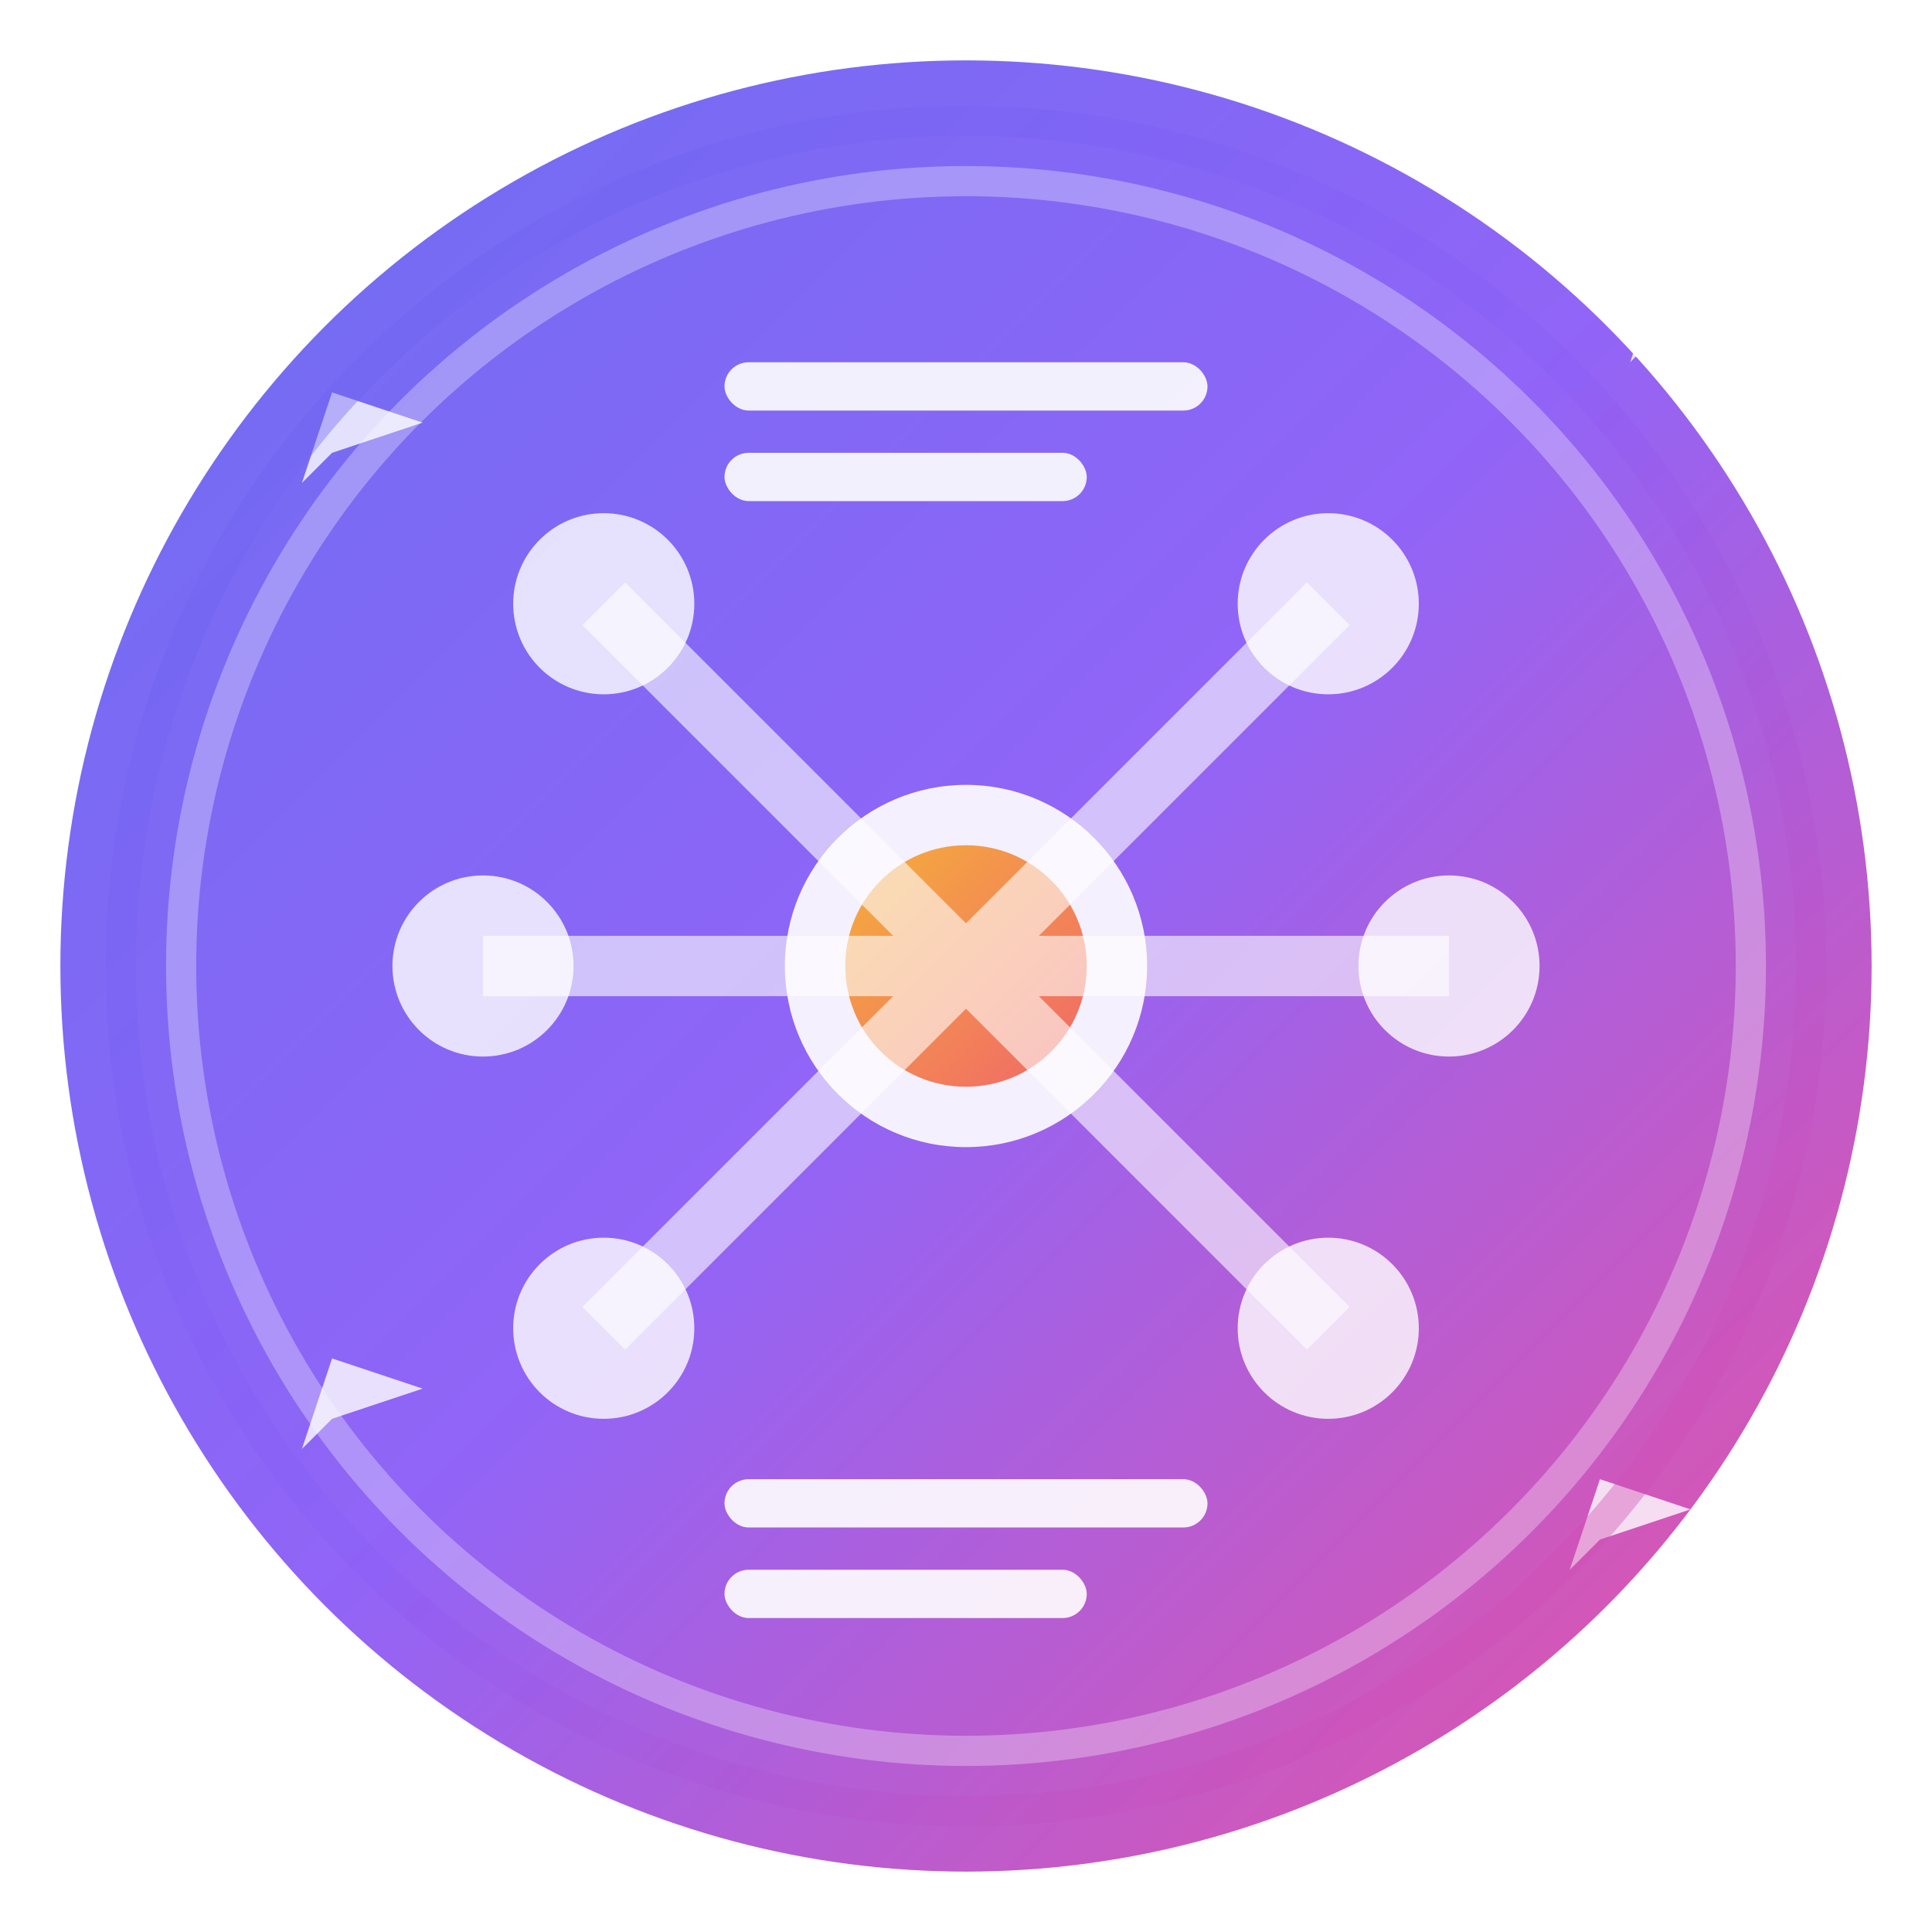 <svg width="32" height="32" viewBox="0 0 32 32" fill="none" xmlns="http://www.w3.org/2000/svg">
  <defs>
    <linearGradient id="primaryGradient" x1="0%" y1="0%" x2="100%" y2="100%">
      <stop offset="0%" style="stop-color:#6366f1;stop-opacity:1" />
      <stop offset="50%" style="stop-color:#8b5cf6;stop-opacity:1" />
      <stop offset="100%" style="stop-color:#ec4899;stop-opacity:1" />
    </linearGradient>
    <linearGradient id="accentGradient" x1="0%" y1="0%" x2="100%" y2="100%">
      <stop offset="0%" style="stop-color:#f59e0b;stop-opacity:1" />
      <stop offset="100%" style="stop-color:#ef4444;stop-opacity:1" />
    </linearGradient>
    <filter id="glow" x="-50%" y="-50%" width="200%" height="200%">
      <feGaussianBlur stdDeviation="1.5" result="coloredBlur"/>
      <feMerge> 
        <feMergeNode in="coloredBlur"/>
        <feMergeNode in="SourceGraphic"/>
      </feMerge>
    </filter>
    <filter id="innerGlow" x="-50%" y="-50%" width="200%" height="200%">
      <feGaussianBlur stdDeviation="0.5" result="coloredBlur"/>
      <feMerge> 
        <feMergeNode in="coloredBlur"/>
        <feMergeNode in="SourceGraphic"/>
      </feMerge>
    </filter>
  </defs>
  
  <!-- Background circle with gradient -->
  <circle cx="16" cy="16" r="15" fill="url(#primaryGradient)" opacity="0.95"/>
  
  <!-- Inner glow effect -->
  <circle cx="16" cy="16" r="13" fill="none" stroke="white" stroke-width="0.5" opacity="0.3"/>
  
  <!-- AI Neural Network Brain -->
  <g filter="url(#glow)">
    <!-- Central AI Core -->
    <circle cx="16" cy="16" r="3" fill="white" opacity="0.9"/>
    <circle cx="16" cy="16" r="2" fill="url(#accentGradient)" opacity="0.8"/>
    
    <!-- Neural Network Nodes -->
    <circle cx="10" cy="10" r="1.5" fill="white" opacity="0.8"/>
    <circle cx="22" cy="10" r="1.5" fill="white" opacity="0.8"/>
    <circle cx="8" cy="16" r="1.5" fill="white" opacity="0.8"/>
    <circle cx="24" cy="16" r="1.5" fill="white" opacity="0.8"/>
    <circle cx="10" cy="22" r="1.5" fill="white" opacity="0.8"/>
    <circle cx="22" cy="22" r="1.5" fill="white" opacity="0.8"/>
    
    <!-- Connection Lines -->
    <g stroke="white" stroke-width="1" opacity="0.6" fill="none">
      <path d="M10 10 L16 16"/>
      <path d="M22 10 L16 16"/>
      <path d="M8 16 L16 16"/>
      <path d="M24 16 L16 16"/>
      <path d="M10 22 L16 16"/>
      <path d="M22 22 L16 16"/>
    </g>
  </g>
  
  <!-- Content Creation Elements -->
  <g fill="white" opacity="0.9" filter="url(#innerGlow)">
    <!-- Social Media Post Lines -->
    <rect x="12" y="6" width="8" height="0.8" rx="0.4"/>
    <rect x="12" y="7.5" width="6" height="0.8" rx="0.4"/>
    
    <!-- Bottom Content Lines -->
    <rect x="12" y="24.5" width="8" height="0.8" rx="0.4"/>
    <rect x="12" y="26" width="6" height="0.8" rx="0.4"/>
  </g>
  
  <!-- AI Sparkle Effects -->
  <g fill="white" opacity="0.8">
    <path d="M5 8 L5.5 6.5 L7 7 L5.5 7.5 Z"/>
    <path d="M27 6 L27.5 4.5 L29 5 L27.5 5.5 Z"/>
    <path d="M26 26 L26.5 24.5 L28 25 L26.5 25.5 Z"/>
    <path d="M5 24 L5.5 22.5 L7 23 L5.5 23.5 Z"/>
  </g>
  
  <!-- Premium Highlight -->
  <circle cx="16" cy="16" r="14" fill="none" stroke="url(#primaryGradient)" stroke-width="0.5" opacity="0.4"/>
</svg>
